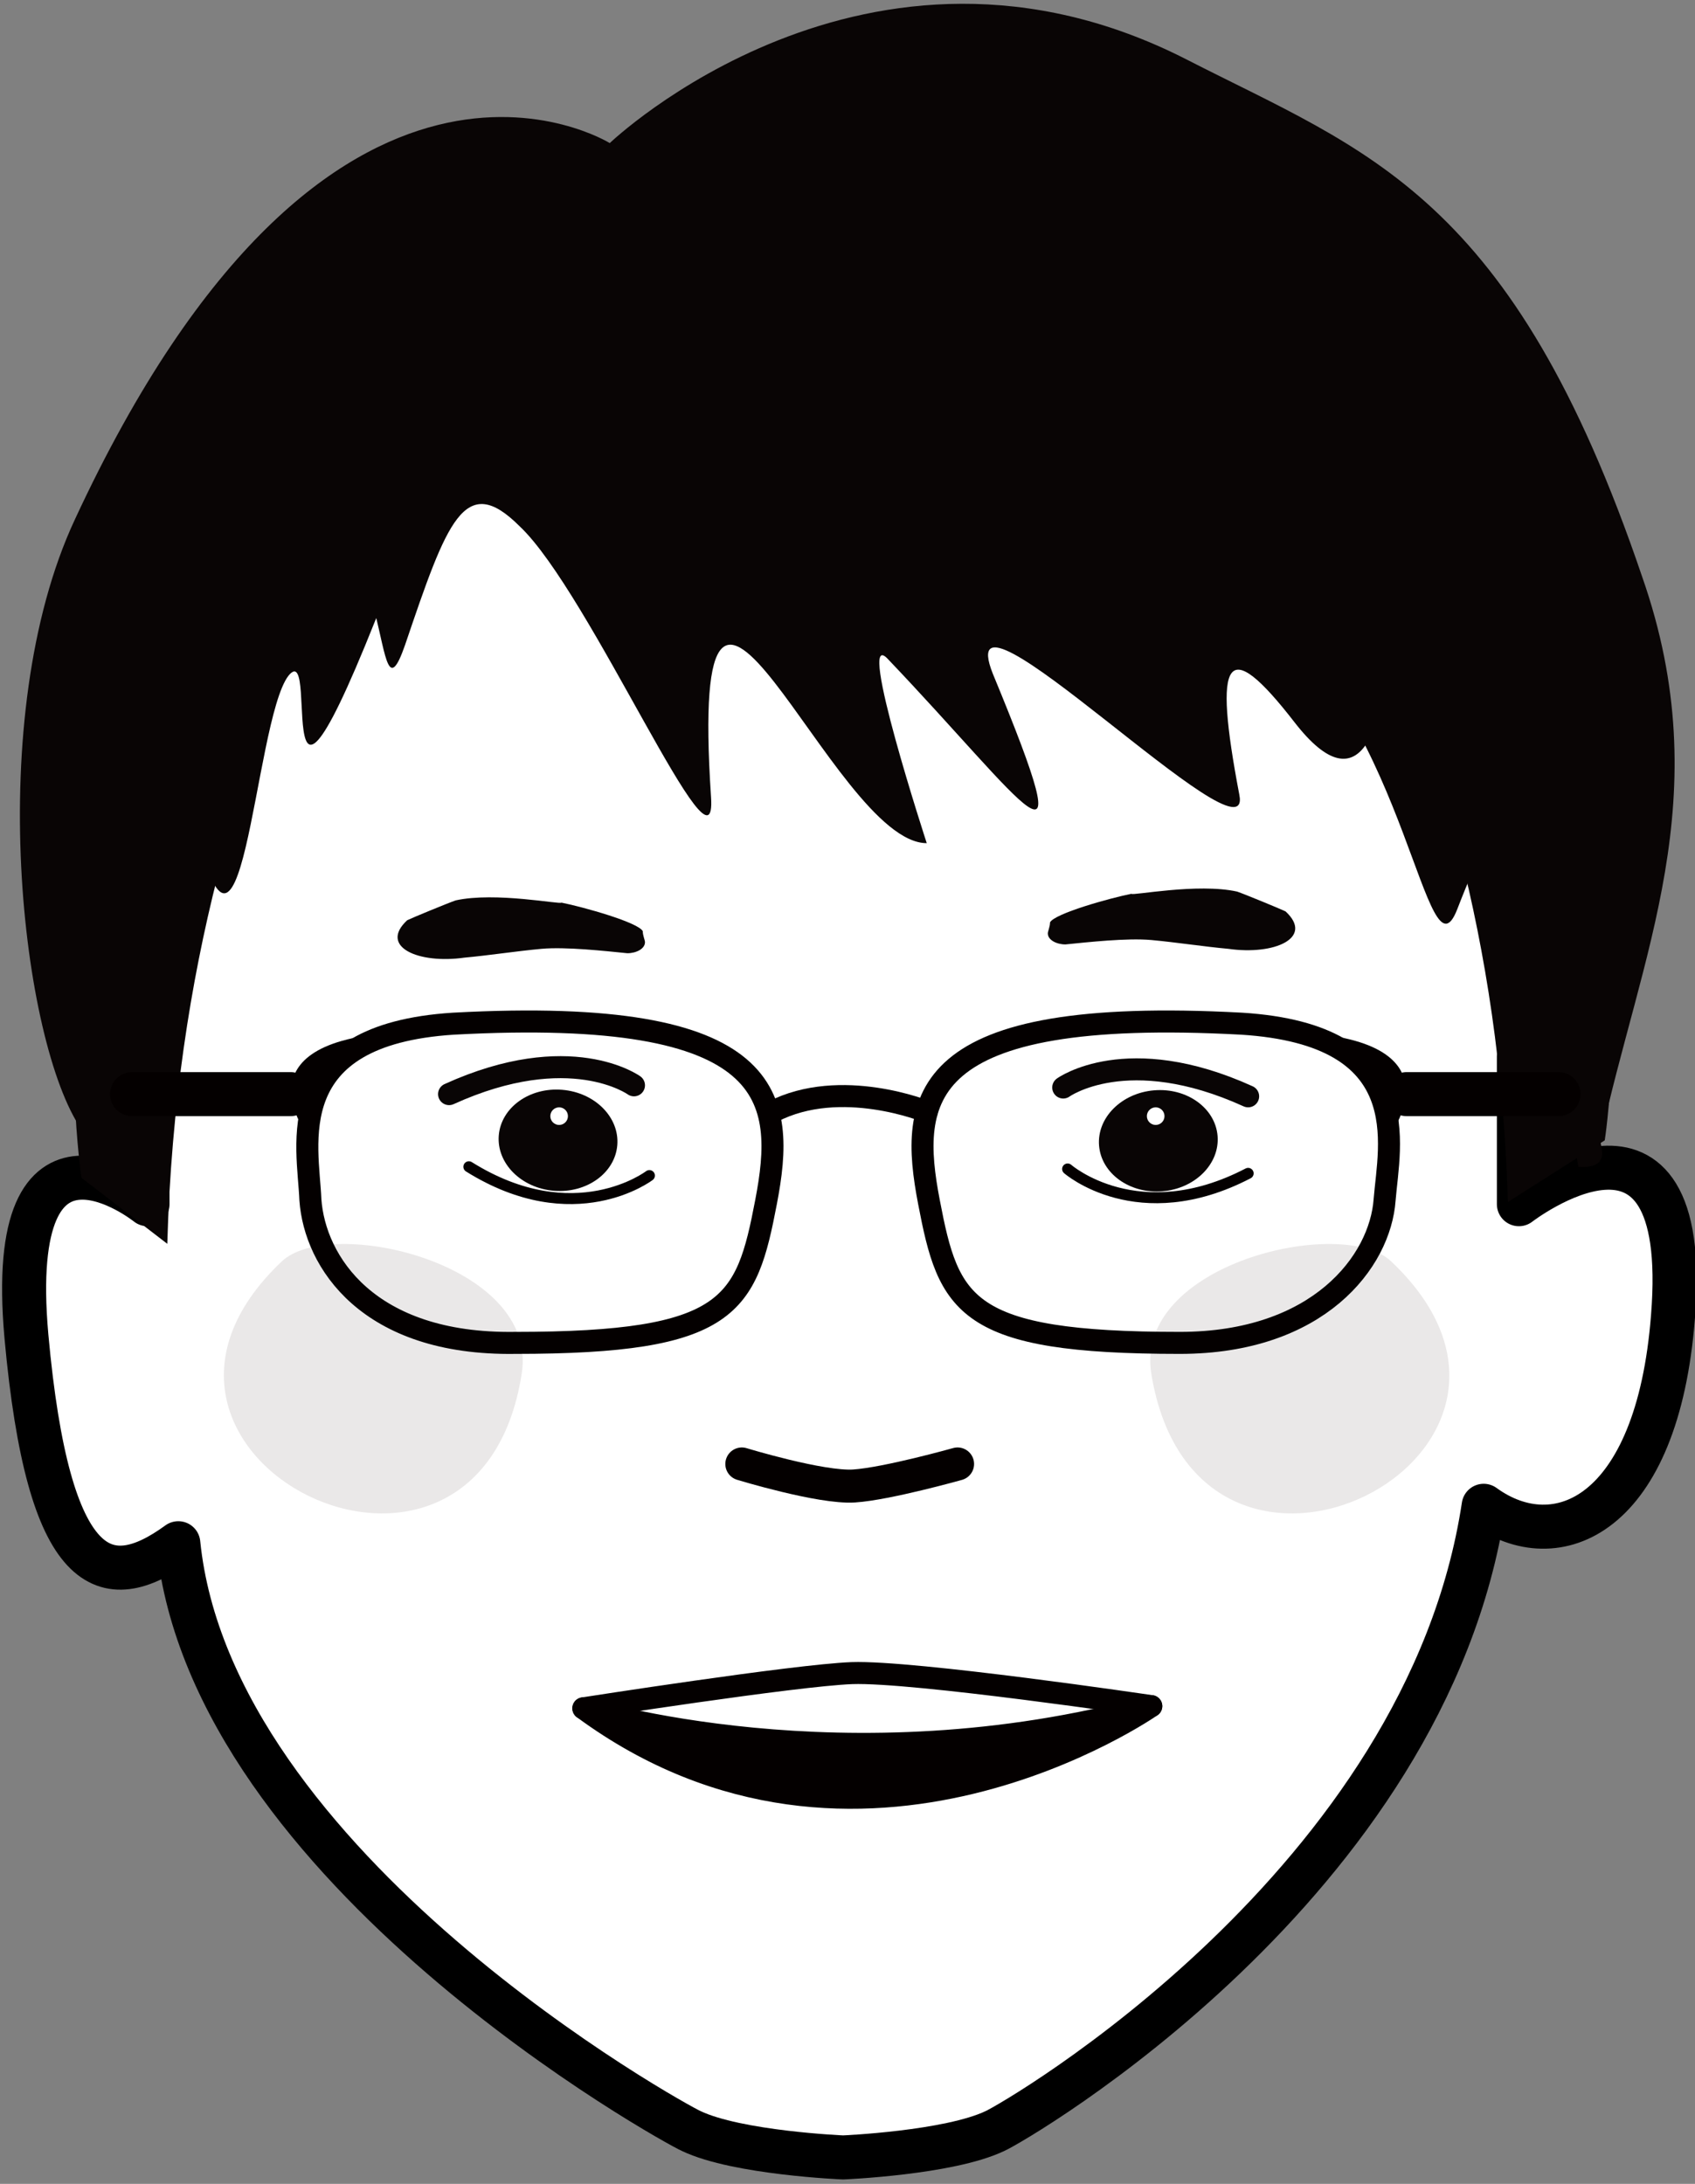 <?xml version="1.0" encoding="utf-8"?>
<!-- Generator: Adobe Illustrator 22.0.1, SVG Export Plug-In . SVG Version: 6.00 Build 0)  -->
<svg version="1.1" id="圖層_1" xmlns="http://www.w3.org/2000/svg" xmlns:xlink="http://www.w3.org/1999/xlink" x="0px" y="0px"
	 viewBox="0 0 77 99.2" style="enable-background:new 0 0 77 99.2;" xml:space="preserve">
<rect x="0" y="0" width="77" height="99.2" fill="#808080" stroke="none"/>
<style type="text/css">
	.st0{fill:#FFFFFF;stroke:#000000;stroke-width:2;stroke-linecap:round;stroke-linejoin:round;stroke-miterlimit:10;}
	.st1{fill:#FDFEFE;stroke:#040000;stroke-width:2;stroke-linecap:round;stroke-linejoin:round;stroke-miterlimit:10;}
	.st2{fill:none;stroke:#040000;stroke-width:1.5;stroke-linecap:round;stroke-linejoin:round;stroke-miterlimit:10;}
	.st3{fill:#090505;}
	.st4{fill:none;stroke:#090505;stroke-linecap:round;stroke-linejoin:round;stroke-miterlimit:10;}
	.st5{fill:#FFFFFF;}
	.st6{fill:none;stroke:#040000;stroke-width:0.5;stroke-linecap:round;stroke-miterlimit:10;}
	.st7{fill:none;stroke:#040000;stroke-linecap:round;stroke-linejoin:round;stroke-miterlimit:10;}
	.st8{fill:#040000;}
	.st9{fill:#EAE8E8;}
	.st10{fill:#FFFFFF;stroke:#040000;stroke-width:2;stroke-linecap:round;stroke-linejoin:round;stroke-miterlimit:10;}
	.st11{fill:#FFFFFF;stroke:#040000;stroke-linecap:round;stroke-linejoin:round;stroke-miterlimit:10;}
</style>
<path class="st0" d="M69,54.7l0-6.7l0.2-7.2c0-0.4-0.1-5.5-0.4-5.9c-1.1-1.6-3.3-5.2-3.6-8.7c-0.5-4.6-18.4-7.6-26.8-7.1h-0.2h-0.2
	c-0.7,0-1.4,0-2.2,0c-8.8-0.1-24.9,2.9-25.4,7.2c-0.4,3.5-2.6,7.1-3.6,8.7c-0.2,0.4-0.4,5.5-0.4,5.9L6.7,48l0,6.7c0,0-6.5-5.2-5.5,6
	c1,11,3.6,11.8,6.9,9.4c1.5,14.8,22.6,26.4,23.3,26.7c2.1,1,6.9,1.2,6.9,1.2s4.8-0.2,6.9-1.2c0.9-0.4,19.6-11.2,22.2-28.4
	c3.3,2.4,7.9,0.5,8.6-8.6C76.9,48.6,69,54.7,69,54.7z"/>
<path class="st2" d="M43.5,66.5c0,0-3.2,0.9-4.7,1c-1.5,0.1-5.1-1-5.1-1"/>
<path class="st3" d="M68.5,54.6l4.4-2.8c0,0,3.6-22.6-11.9-38.1l-4.6,4C56.3,17.6,67.8,30.5,68.5,54.6z"/>
<path class="st3" d="M7.6,56.5l-3.9-3c0,0-3.6-23.6,11.9-39.9l4.6,4.2C20.3,17.8,8.3,31.3,7.6,56.5z"/>
<path class="st3" d="M17.8,16.5c-0.6-0.7-0.2-1.9,0.7-1.9c5-0.4,17.4-2.4,39,13.5c6.4,4.7,7.3,16.8,8.7,13.2c4.3-11.1,3.4,0,4.5,5.9
	c0.1,0.7-0.6,0.3,0,0l1,5.8c1.5,0.1,1-0.9,1-1.2c1.8-8.4,5.4-15.6,1.9-25.6C68.7,8.8,62.1,6.9,53.9,2.7C39.4-4.7,27.7,6.5,27.7,6.5
	S15-1.4,3.4,23.6c-4.2,9-2.4,23.8,0.3,27.7c0.6,0.9,1.5-3,1.9-4.1c1.2-3.3,1.2-19,3.1-10.4c2.3,10.5,2.8-4,4.4-6.1
	c1.6-2-1.4,12.1,5.7-7.1c0.7-1.8,2-2.4,2-2.4c0.1-0.4,0.1-0.9-0.2-1.2L17.8,16.5z"/>
<path class="st3" d="M13.2,23.4c4.8-0.3,3.7,10.2,5.2,5.9c1.9-5.6,2.7-7.9,5.2-5.4c3.2,3,9,16.6,8.7,12.3c-1.1-16.7,5.5,2.1,9.8,2.1
	c0,0-3.2-9.8-1.8-8.4c6.3,6.6,9.1,11.1,4.8,0.7C43,25.3,57,39.6,56.3,36.1c-1.2-6.3-0.6-7.3,2.5-3.3c6.2,8,4.3-15.4,4.3-15.4
	s-47.4-3.7-30.6-5.7c0.9-0.1-16.8,2-16.8,2S10.7,23.5,13.2,23.4z"/>
<path class="st3" d="M20.7,40.9c-0.3,0.1-2,0.8-2.2,0.9c-1.3,1.2,0.5,2,2.6,1.7c1.1-0.1,2.4-0.3,3.5-0.4c1.1-0.1,2.9,0.1,3.9,0.2
	c0.4,0,0.8-0.2,0.8-0.5c0-0.1-0.1-0.3-0.1-0.5c-0.2-0.4-2.7-1.1-3.7-1.3C25.5,41.1,22.5,40.5,20.7,40.9z"/>
<path class="st3" d="M56.2,40.5c0.3,0.1,2,0.8,2.2,0.9c1.3,1.2-0.5,2-2.6,1.7c-1.1-0.1-2.4-0.3-3.5-0.4c-1.1-0.1-2.9,0.1-3.9,0.2
	c-0.4,0-0.8-0.2-0.8-0.5c0-0.1,0.1-0.3,0.1-0.5c0.2-0.4,2.7-1.1,3.7-1.3C51.4,40.7,54.4,40.1,56.2,40.5z"/>
<g>
	<g>
		
			<ellipse transform="matrix(8.234870e-02 -0.997 0.997 8.234870e-02 -28.386 72.855)" class="st3" cx="25.4" cy="51.8" rx="2.3" ry="2.7"/>
	</g>
	<path class="st4" d="M28.8,49.3c0,0-2.9-2.1-8.4,0.4"/>
	<circle class="st5" cx="25.4" cy="50.7" r="0.4"/>
	<path class="st6" d="M29.5,53.4c0,0-3.4,2.6-8.2-0.4"/>
</g>
<g>
	<g>
		
			<ellipse transform="matrix(0.997 -8.234870e-02 8.234870e-02 0.997 -4.088 4.507)" class="st3" cx="52.6" cy="51.8" rx="2.7" ry="2.3"/>
	</g>
	<path class="st4" d="M48.3,49.4c0,0,2.9-2.1,8.4,0.4"/>
	<circle class="st5" cx="52.5" cy="50.7" r="0.4"/>
	<path class="st6" d="M48.5,53.1c0,0,3.2,2.8,8.2,0.2"/>
</g>
<g>
	<path class="st7" d="M52.3,77.5c0,0-13.3,9.3-25.8,0.1c0,0,9.6-1.5,12.2-1.6C41.5,75.9,52.3,77.5,52.3,77.5z"/>
	<path class="st7" d="M52.3,77.5c-13.9,3.8-25.8,0.1-25.8,0.1"/>
	<path class="st8" d="M28.2,77.6c0,0,13.2,3.9,22.6-0.2c0,0-3.4,4.3-11.2,4.4c-5,0.1-11.4-3.2-11.4-3.2"/>
</g>
<path class="st9" d="M12.8,57.3c2.2-2.1,11.7,0.1,10.9,5.1C21.7,75.2,3.5,66.1,12.8,57.3z"/>
<path class="st9" d="M63.2,57.3c-2.2-2.1-11.7,0.1-10.9,5.1C54.4,75.2,72.5,66.1,63.2,57.3z"/>
<g>
	<path class="st7" d="M62.9,54.5c-0.2,2.8-3,6.5-9.3,6.5c-9.8,0-10.5-1.7-11.4-6.4s-0.6-8.9,14.2-8.1C64.4,47,63.1,52,62.9,54.5z"/>
	<path class="st7" d="M14.1,54.5c0.2,2.8,2.6,6.6,9.3,6.5c9.8,0,10.5-1.7,11.4-6.4s0.6-8.9-14.2-8.1C12.7,47,14,52,14.1,54.5z"/>
	<line class="st10" x1="70.8" y1="49.7" x2="63.9" y2="49.7"/>
	<line class="st10" x1="13.2" y1="49.7" x2="6" y2="49.7"/>
	<path class="st11" d="M42.1,50.5c0,0-3.9-1.6-7,0"/>
	<path class="st8" d="M14,51.6c0,0-3.4-4.3,4.1-4.7C18,46.9,13.5,47.4,14,51.6z"/>
	<path class="st8" d="M63.1,51.6c0,0,3.4-4.3-4.1-4.7C59.1,46.9,63.6,47.4,63.1,51.6z"/>
</g>
</svg>
